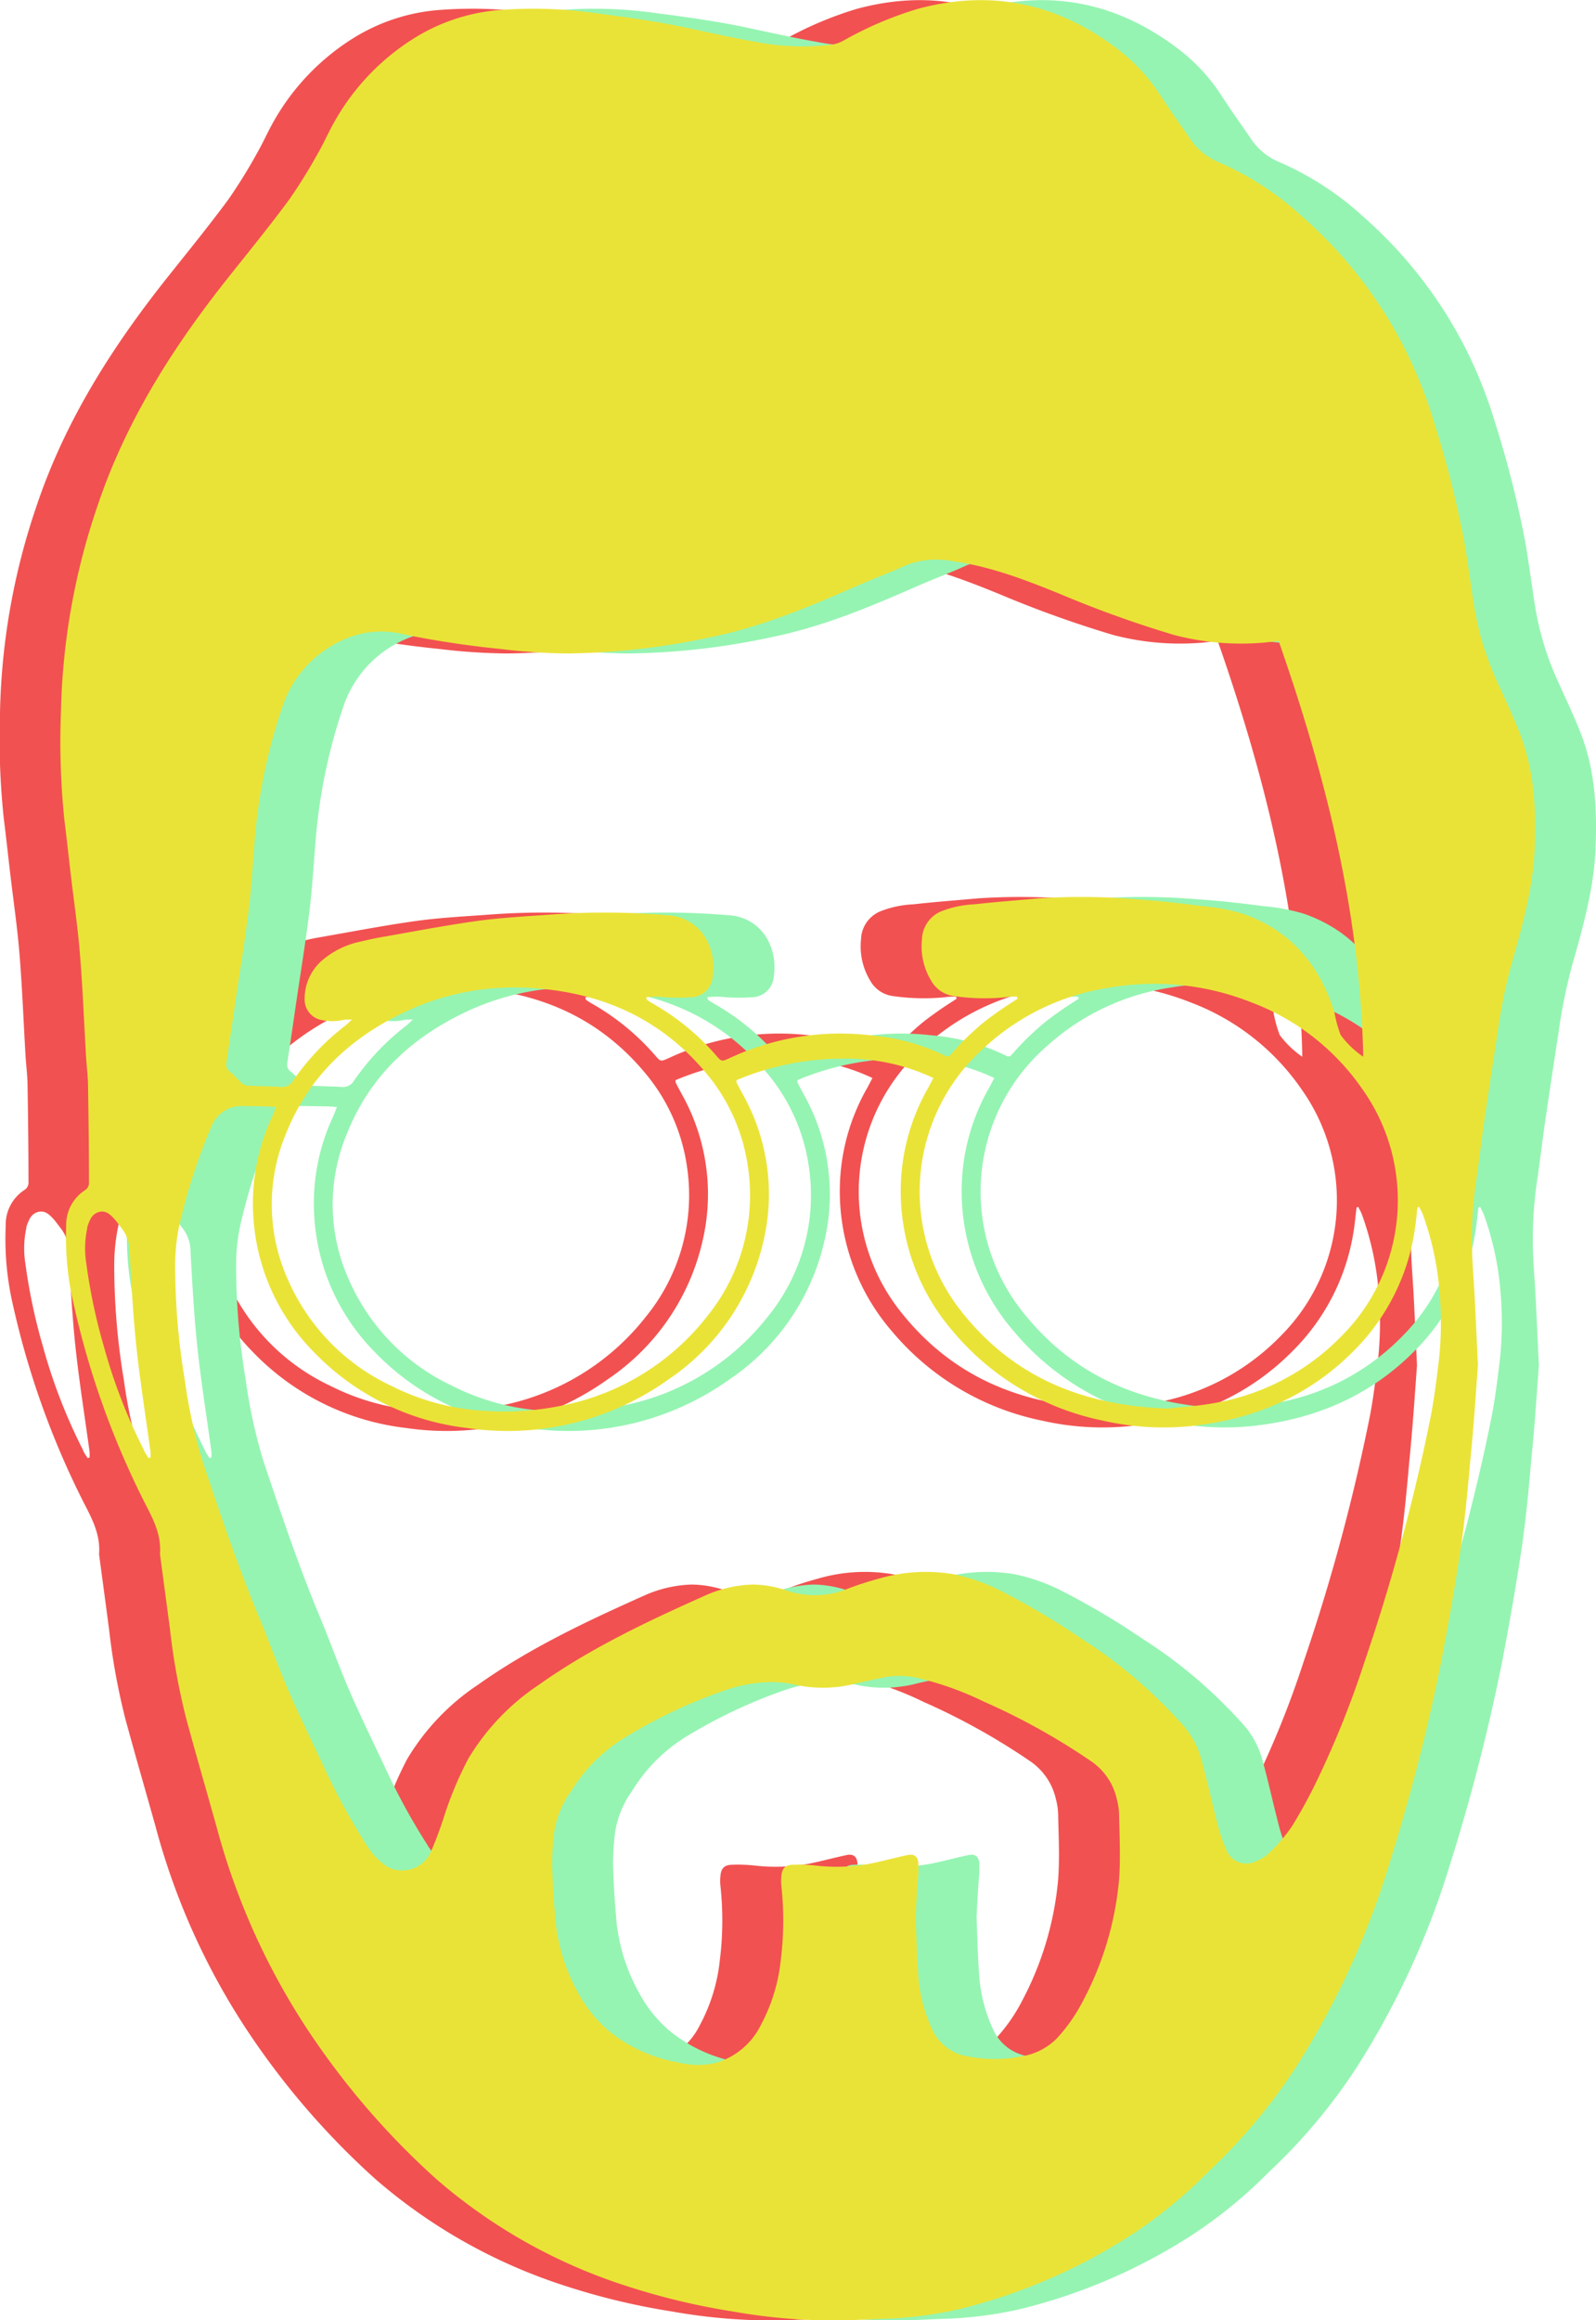 <svg xmlns="http://www.w3.org/2000/svg" viewBox="0 0 209.55 304.45"><defs><style>.cls-1{fill:#f25151;}.cls-2{fill:#95f4b2;}.cls-3{fill:#EAE337;}</style></defs><g id="Calque_2" data-name="Calque 2"><g id="logo1"><path class="cls-1" d="M186.05,179.16c-.26,3.46-.55,8-1,12.45-.34,3.86-.7,7.73-1.26,11.57-.75,5-1.63,10-2.59,15a254.66,254.66,0,0,1-6.79,26.39,107.7,107.7,0,0,1-12.3,26.74A74.41,74.41,0,0,1,150.62,285a61.81,61.81,0,0,1-9.6,7.95,73.93,73.93,0,0,1-22.85,10,51.57,51.57,0,0,1-9.89,1.32c-2,.06-3.92.18-5.88.22a75.54,75.54,0,0,1-14.16-1.17,90.35,90.35,0,0,1-14.6-3.55,71.23,71.23,0,0,1-24.31-13.79A101.88,101.88,0,0,1,34,268.7a91,91,0,0,1-13.57-29c-1.33-4.75-2.71-9.49-4-14.26a86.56,86.56,0,0,1-2.1-11.55c-.43-3.3-.88-6.6-1.32-9.9a.5.5,0,0,1,0-.12c.18-2.47-.9-4.55-2-6.66a110.68,110.68,0,0,1-9.25-25.7A38.32,38.32,0,0,1,.75,160.86a5.42,5.42,0,0,1,2.44-4.7,1.13,1.13,0,0,0,.55-1.09c0-4.16-.05-8.32-.12-12.47,0-1.37-.19-2.74-.27-4.11-.26-4.43-.43-8.86-.79-13.28-.28-3.51-.8-7-1.21-10.51-.29-2.45-.55-4.9-.86-7.35A100.37,100.37,0,0,1,0,93.48a89.1,89.1,0,0,1,4.8-27.09C8.6,55.07,14.89,45.27,22.26,36.05c2.6-3.26,5.22-6.49,7.69-9.83a67.94,67.94,0,0,0,3.78-6.09c.69-1.19,1.25-2.44,1.9-3.65A30.6,30.6,0,0,1,46.4,5,24.91,24.91,0,0,1,57.8,1.3a57.88,57.88,0,0,1,12.55.45c4.13.53,8.23,1.11,12.3,2,2.83.6,5.66,1.23,8.52,1.73a31.63,31.63,0,0,0,10.18.36,4.78,4.78,0,0,0,1.52-.58,47.56,47.56,0,0,1,9.61-4.09c9.48-2.57,18.15-.82,26,5.08a23.68,23.68,0,0,1,5.59,5.84c1.31,2,2.63,3.9,4,5.85a8.31,8.31,0,0,0,3.85,3.31,39.22,39.22,0,0,1,11,7.12,57.81,57.81,0,0,1,13.56,17.46,59.75,59.75,0,0,1,3.85,9.72A135,135,0,0,1,184.24,71c.49,2.81.85,5.65,1.3,8.48a38.32,38.32,0,0,0,2.79,9.43c1.1,2.47,2.29,4.91,3.26,7.43,1.87,4.85,2.11,9.92,1.9,15.06s-1.65,10.28-3.08,15.28a72.78,72.78,0,0,0-1.79,8.86c-.58,3.83-1.17,7.66-1.73,11.5-.39,2.68-.7,5.36-1.09,8a52.82,52.82,0,0,0-.49,10c.08,1.65.21,3.29.3,4.94C185.75,172.7,185.87,175.4,186.05,179.16ZM28.24,145.25c-.55,0-.93-.07-1.31-.07l-3.3-.05a4.23,4.23,0,0,0-3.77,2.45,74.67,74.67,0,0,0-4,11.91A25.06,25.06,0,0,0,15,166a90.61,90.61,0,0,0,1.25,15,68.34,68.34,0,0,0,2.32,10.67c2.3,6.87,4.61,13.74,7.4,20.44,1.36,3.25,2.54,6.58,3.94,9.82,1.48,3.41,3.13,6.76,4.71,10.13a84.74,84.74,0,0,0,5.41,9.9,9.32,9.32,0,0,0,2.6,2.85,3.73,3.73,0,0,0,2.34.62A4,4,0,0,0,48.56,243c.63-1.39,1.14-2.83,1.63-4.27a47.2,47.2,0,0,1,3.28-7.92,30.42,30.42,0,0,1,9.27-9.72c6.85-4.86,14.42-8.41,22.05-11.81a16.25,16.25,0,0,1,6-1.35,14.23,14.23,0,0,1,4.72.86,11.46,11.46,0,0,0,7.6-.24c1.39-.54,2.81-1,4.25-1.39a22,22,0,0,1,9.77-.6,24.2,24.2,0,0,1,6.3,2.21,98.56,98.56,0,0,1,10.62,6.3,63,63,0,0,1,12.83,10.83,11.77,11.77,0,0,1,2.75,4.61c.82,2.9,1.45,5.85,2.21,8.77a20.81,20.81,0,0,0,1.21,3.54,2.8,2.8,0,0,0,3.87,1.41,5.19,5.19,0,0,0,1.68-1.05,22.23,22.23,0,0,0,3-3.48,65,65,0,0,0,3.43-6.3A125.08,125.08,0,0,0,171.18,218a254.35,254.35,0,0,0,8.71-32.32c.46-2.46.76-4.95,1.06-7.44a45.59,45.59,0,0,0,.05-8.82,38.57,38.57,0,0,0-2.19-10.07c-.13-.34-.32-.66-.49-1-.16.1-.21.12-.21.14-.13,1-.21,2-.37,3A28.25,28.25,0,0,1,170,177c-5.82,6-13,9.15-21.25,10.09a35.75,35.75,0,0,1-11.93-.67,34.75,34.75,0,0,1-19.75-11.77,28.11,28.11,0,0,1-6.79-19.32,27.22,27.22,0,0,1,3.57-12.55c.22-.39.42-.8.7-1.32a26.66,26.66,0,0,0-11.85-2.54,35.74,35.74,0,0,0-14,2.82,1.7,1.7,0,0,0,0,.29c.32.63.65,1.25,1,1.88a26.76,26.76,0,0,1,2.62,18.59,29.9,29.9,0,0,1-12.49,18.47,36.37,36.37,0,0,1-26.46,6.42,33.23,33.23,0,0,1-20.19-10,27.6,27.6,0,0,1-7.92-17.79,26.88,26.88,0,0,1,2.36-12.83C27.84,146.34,28,145.87,28.24,145.25ZM159.88,84.1c-.92.1-1.73.23-2.54.27a34.63,34.63,0,0,1-11.19-1.05,145.5,145.5,0,0,1-15-5.39c-4.55-1.85-9.1-3.6-14-4.28a11,11,0,0,0-6.22.53c-2.18,1-4.42,1.82-6.61,2.78-6.21,2.73-12.45,5.33-19.16,6.68a93.77,93.77,0,0,1-18.66,2.11,78.65,78.65,0,0,1-8.8-.59,126.44,126.44,0,0,1-12.54-1.89,12,12,0,0,0-7.19.32,14.67,14.67,0,0,0-8.74,8.71,72,72,0,0,0-3.83,18.48c-.24,2.93-.41,5.87-.77,8.79-.49,4-1.14,7.91-1.72,11.86-.39,2.67-.78,5.35-1.18,8a1.12,1.12,0,0,0,.47,1.21c.57.45,1,1,1.59,1.53a1.22,1.22,0,0,0,.71.29c1.45.08,2.9.08,4.35.17a1.67,1.67,0,0,0,1.65-.85,32.25,32.25,0,0,1,6.87-7.22c.23-.18.44-.4.84-.77-.59,0-.92,0-1.25.07a6.72,6.72,0,0,1-2.68,0A2.72,2.72,0,0,1,32,131.07a6.62,6.62,0,0,1,2.42-5.15,11.17,11.17,0,0,1,4.59-2.29c.88-.19,1.75-.42,2.64-.58,4.32-.75,8.63-1.59,13-2.2,3.1-.43,6.24-.59,9.37-.82a97.22,97.22,0,0,1,15.64.07A6.14,6.14,0,0,1,85,123.78a7.57,7.57,0,0,1,.58,4.25,2.93,2.93,0,0,1-2.81,2.83,27.54,27.54,0,0,1-3.52,0,9.63,9.63,0,0,0-2.4,0c.05.2.05.3.1.34a8.18,8.18,0,0,0,.69.45,31.66,31.66,0,0,1,8.43,6.9c.67.77.69.76,1.7.31a34.37,34.37,0,0,1,18.56-3,27.16,27.16,0,0,1,9.9,2.75c.09,0,.23,0,.38,0,.66-.71,1.3-1.45,2-2.14s1.42-1.36,2.17-2,1.61-1.25,2.44-1.84,1.59-1.05,2.39-1.58l-.09-.27c-.49,0-1,0-1.46.08a28.12,28.12,0,0,1-6.92-.17,4,4,0,0,1-2.88-2,8.64,8.64,0,0,1-1.21-5.41,4.11,4.11,0,0,1,2.5-3.68,13.28,13.28,0,0,1,4.34-.93c2.84-.32,5.7-.53,8.55-.79a86.14,86.14,0,0,1,13.05.15c2.81.18,5.62.52,8.42.88a25.89,25.89,0,0,1,5.29,1c6.23,2.18,10.06,6.72,12,12.9a16.62,16.62,0,0,0,.82,3,12.08,12.08,0,0,0,2.19,2.28,6.68,6.68,0,0,0,.78.57C170.59,119.75,166.08,101.86,159.88,84.1ZM145.35,184.83c1.64-.19,3.8-.3,5.92-.69a30.51,30.51,0,0,0,16.91-8.86,25.17,25.17,0,0,0,2.68-32.38,30.92,30.92,0,0,0-14.64-11.4,34.52,34.52,0,0,0-18.49-1.91,31,31,0,0,0-16.35,7.75,25.3,25.3,0,0,0-3,34.94C125.16,180.75,134.21,184.46,145.35,184.83Zm-89.55.31a37.07,37.07,0,0,0,10.13-.73,32,32,0,0,0,18.93-11.7,25.21,25.21,0,0,0,5.35-19.54,24.44,24.44,0,0,0-5.62-12.5c-5.88-7-13.54-10.38-22.5-11A33.65,33.65,0,0,0,44.72,133c-7,3.41-12.31,8.5-15.2,15.84a24,24,0,0,0,.25,19,27.61,27.61,0,0,0,13.58,14A30.87,30.87,0,0,0,55.8,185.14Zm56.42,66.44c.11,2.68.15,5,.32,7.31a20.31,20.31,0,0,0,1.93,7.58,6.12,6.12,0,0,0,4.66,3.38,17.8,17.8,0,0,0,6.9,0,8.29,8.29,0,0,0,4.75-2.39,22.28,22.28,0,0,0,3.42-4.91,41.82,41.82,0,0,0,4.73-15.9c.21-2.85.06-5.72,0-8.59a8.78,8.78,0,0,0-.3-2,8.17,8.17,0,0,0-3.36-4.94,86.69,86.69,0,0,0-14.07-7.82,41,41,0,0,0-8-2.94,11.41,11.41,0,0,0-5-.29c-1.26.29-2.53.53-3.79.83a17.1,17.1,0,0,1-8.26.12,13.23,13.23,0,0,0-3.27-.29A19.37,19.37,0,0,0,87,221.87a66.75,66.75,0,0,0-12.75,6A21.53,21.53,0,0,0,67,235a12.52,12.52,0,0,0-2.23,5.38,31.79,31.79,0,0,0-.27,4.46c.06,2.43.23,4.86.44,7.27a24.36,24.36,0,0,0,2.95,9.36A17.3,17.3,0,0,0,72,266.56a19.93,19.93,0,0,0,9,4.07,10.68,10.68,0,0,0,4.9.09,9.56,9.56,0,0,0,6-5,23,23,0,0,0,2.61-8.5,41.83,41.83,0,0,0,.08-9.75,6.18,6.18,0,0,1,0-1.29c.08-1,.5-1.45,1.47-1.48a20.59,20.59,0,0,1,2.94.09,24,24,0,0,0,7.37-.26c1.61-.34,3.2-.77,4.81-1.11.87-.18,1.35.22,1.4,1.1,0,.43,0,.86,0,1.29C112.4,247.87,112.3,249.91,112.22,251.58ZM11.52,191.34l.24-.09a6.26,6.26,0,0,0,0-.75c-.62-4.58-1.36-9.15-1.85-13.74-.44-4.13-.66-8.29-.89-12.43a5,5,0,0,0-.93-3c-.34-.43-.65-.88-1-1.29-.56-.62-1.16-1.26-2.1-1s-1.2,1.06-1.49,1.84a2,2,0,0,0-.06.35,12.71,12.71,0,0,0-.11,4.56,73.8,73.8,0,0,0,2.28,10.8,71.81,71.81,0,0,0,5.23,13.57C11,190.6,11.29,191,11.52,191.34Z"/><path class="cls-2" d="M202.05,179.16c-.26,3.46-.55,8-1,12.45-.34,3.86-.7,7.73-1.26,11.57-.75,5-1.63,10-2.59,15a254.66,254.66,0,0,1-6.79,26.39,107.7,107.7,0,0,1-12.3,26.74A74.41,74.41,0,0,1,166.62,285a61.81,61.81,0,0,1-9.6,7.95,73.93,73.93,0,0,1-22.85,10,51.57,51.57,0,0,1-9.89,1.32c-2,.06-3.92.18-5.88.22a75.54,75.54,0,0,1-14.16-1.17,90.35,90.35,0,0,1-14.6-3.55,71.23,71.23,0,0,1-24.31-13.79A101.88,101.88,0,0,1,50,268.7a91,91,0,0,1-13.57-29c-1.33-4.75-2.71-9.49-4-14.26a86.56,86.56,0,0,1-2.1-11.55c-.43-3.3-.88-6.6-1.32-9.9a.5.5,0,0,1,0-.12c.18-2.47-.9-4.55-2-6.66a110.68,110.68,0,0,1-9.25-25.7,38.32,38.32,0,0,1-1.07-10.61,5.42,5.42,0,0,1,2.44-4.7,1.13,1.13,0,0,0,.55-1.09c0-4.16,0-8.32-.12-12.47,0-1.37-.19-2.74-.27-4.11-.26-4.43-.43-8.86-.79-13.28-.28-3.51-.8-7-1.21-10.51-.29-2.45-.55-4.9-.86-7.35A100.37,100.37,0,0,1,16,93.48a89.1,89.1,0,0,1,4.8-27.09C24.6,55.07,30.89,45.27,38.26,36.05c2.6-3.26,5.22-6.49,7.69-9.83a67.94,67.94,0,0,0,3.78-6.09c.69-1.19,1.25-2.44,1.9-3.65A30.6,30.6,0,0,1,62.4,5,24.91,24.91,0,0,1,73.8,1.3a57.88,57.88,0,0,1,12.55.45c4.13.53,8.23,1.11,12.3,2,2.83.6,5.66,1.23,8.52,1.73a31.63,31.63,0,0,0,10.18.36,4.78,4.78,0,0,0,1.52-.58,47.56,47.56,0,0,1,9.61-4.09c9.48-2.57,18.15-.82,26,5.08a23.68,23.68,0,0,1,5.59,5.84c1.31,2,2.63,3.9,4,5.85a8.31,8.31,0,0,0,3.85,3.31,39.22,39.22,0,0,1,11,7.12,57.81,57.81,0,0,1,13.56,17.46,59.75,59.75,0,0,1,3.85,9.72A135,135,0,0,1,200.24,71c.49,2.81.85,5.65,1.3,8.48a38.32,38.32,0,0,0,2.79,9.43c1.1,2.47,2.29,4.91,3.26,7.43,1.87,4.85,2.11,9.92,1.9,15.06s-1.65,10.28-3.08,15.28a72.78,72.78,0,0,0-1.79,8.86c-.58,3.83-1.17,7.66-1.73,11.5-.39,2.68-.7,5.36-1.09,8a52.82,52.82,0,0,0-.49,10c.08,1.65.21,3.29.3,4.94C201.75,172.7,201.87,175.4,202.05,179.16ZM44.24,145.25c-.55,0-.93-.07-1.31-.07l-3.3-.05a4.23,4.23,0,0,0-3.77,2.45,74.67,74.67,0,0,0-4,11.91A25.06,25.06,0,0,0,31,166a90.61,90.61,0,0,0,1.25,15,68.34,68.34,0,0,0,2.32,10.67c2.3,6.87,4.61,13.74,7.4,20.44,1.36,3.25,2.54,6.58,3.94,9.82,1.48,3.41,3.13,6.76,4.71,10.13a84.74,84.74,0,0,0,5.41,9.9,9.32,9.32,0,0,0,2.6,2.85,3.73,3.73,0,0,0,2.34.62A4,4,0,0,0,64.56,243c.63-1.39,1.14-2.83,1.63-4.27a47.2,47.2,0,0,1,3.28-7.92,30.42,30.42,0,0,1,9.27-9.72c6.85-4.86,14.42-8.41,22.05-11.81a16.25,16.25,0,0,1,6-1.35,14.23,14.23,0,0,1,4.72.86,11.46,11.46,0,0,0,7.6-.24c1.39-.54,2.81-1,4.25-1.39a22,22,0,0,1,9.77-.6,24.2,24.2,0,0,1,6.3,2.21,98.56,98.56,0,0,1,10.62,6.3,63,63,0,0,1,12.83,10.83,11.77,11.77,0,0,1,2.75,4.61c.82,2.9,1.45,5.85,2.21,8.77a20.81,20.81,0,0,0,1.21,3.54,2.8,2.8,0,0,0,3.87,1.41,5.19,5.19,0,0,0,1.68-1.05,22.23,22.23,0,0,0,3-3.48,65,65,0,0,0,3.43-6.3A125.08,125.08,0,0,0,187.18,218a254.35,254.35,0,0,0,8.71-32.32c.46-2.46.76-4.95,1.06-7.44a45.59,45.59,0,0,0,.05-8.82,38.57,38.57,0,0,0-2.19-10.07c-.13-.34-.32-.66-.49-1-.16.1-.21.12-.21.14-.13,1-.21,2-.37,3A28.25,28.25,0,0,1,186,177c-5.82,6-13,9.15-21.25,10.09a35.75,35.75,0,0,1-11.93-.67,34.75,34.75,0,0,1-19.75-11.77,28.11,28.11,0,0,1-6.79-19.32,27.22,27.22,0,0,1,3.57-12.55c.22-.39.42-.8.7-1.32a26.66,26.66,0,0,0-11.85-2.54,35.74,35.74,0,0,0-14,2.82,1.7,1.7,0,0,0,0,.29c.32.63.65,1.25,1,1.88a26.76,26.76,0,0,1,2.62,18.59,29.9,29.9,0,0,1-12.49,18.47,36.37,36.37,0,0,1-26.46,6.42,33.23,33.23,0,0,1-20.19-10,27.6,27.6,0,0,1-7.92-17.79,26.88,26.88,0,0,1,2.36-12.83C43.84,146.34,44,145.87,44.24,145.25ZM175.88,84.1c-.92.1-1.73.23-2.54.27a34.63,34.63,0,0,1-11.19-1.05,145.5,145.5,0,0,1-15-5.39c-4.55-1.85-9.1-3.6-14-4.28a11,11,0,0,0-6.22.53c-2.18,1-4.42,1.82-6.61,2.78-6.21,2.73-12.45,5.33-19.16,6.68a93.77,93.77,0,0,1-18.66,2.11,78.65,78.65,0,0,1-8.8-.59,126.44,126.44,0,0,1-12.54-1.89,12,12,0,0,0-7.19.32,14.67,14.67,0,0,0-8.74,8.71,72,72,0,0,0-3.83,18.48c-.24,2.93-.41,5.87-.77,8.79-.49,4-1.14,7.91-1.72,11.86-.39,2.67-.78,5.35-1.18,8a1.12,1.12,0,0,0,.47,1.21c.57.45,1,1,1.59,1.53a1.22,1.22,0,0,0,.71.29c1.45.08,2.9.08,4.35.17a1.67,1.67,0,0,0,1.65-.85,32.25,32.25,0,0,1,6.87-7.22c.23-.18.44-.4.84-.77-.59,0-.92,0-1.25.07a6.72,6.72,0,0,1-2.68,0A2.72,2.72,0,0,1,48,131.07a6.62,6.62,0,0,1,2.42-5.15,11.17,11.17,0,0,1,4.59-2.29c.88-.19,1.75-.42,2.64-.58,4.32-.75,8.63-1.59,13-2.2,3.1-.43,6.24-.59,9.37-.82a97.22,97.22,0,0,1,15.64.07,6.14,6.14,0,0,1,5.36,3.68,7.57,7.57,0,0,1,.58,4.25,2.93,2.93,0,0,1-2.81,2.83,27.54,27.54,0,0,1-3.52,0,9.63,9.63,0,0,0-2.4,0c.05.2.05.3.1.34a8.18,8.18,0,0,0,.69.45,31.66,31.66,0,0,1,8.43,6.9c.67.77.69.76,1.7.31a34.37,34.37,0,0,1,18.56-3,27.16,27.16,0,0,1,9.9,2.75c.09,0,.23,0,.38,0,.66-.71,1.3-1.45,2-2.14s1.42-1.36,2.17-2,1.61-1.25,2.44-1.84,1.59-1.05,2.39-1.58l-.09-.27c-.49,0-1,0-1.46.08a28.12,28.12,0,0,1-6.92-.17,4,4,0,0,1-2.88-2,8.64,8.64,0,0,1-1.21-5.41,4.11,4.11,0,0,1,2.5-3.68,13.28,13.28,0,0,1,4.34-.93c2.84-.32,5.7-.53,8.55-.79a86.14,86.14,0,0,1,13.05.15c2.81.18,5.62.52,8.42.88a25.89,25.89,0,0,1,5.29,1c6.23,2.18,10.06,6.72,12,12.9a16.62,16.62,0,0,0,.82,3,12.08,12.08,0,0,0,2.19,2.28,6.68,6.68,0,0,0,.78.57C186.59,119.75,182.08,101.86,175.88,84.1ZM161.35,184.83c1.64-.19,3.8-.3,5.92-.69a30.51,30.51,0,0,0,16.91-8.86,25.17,25.17,0,0,0,2.68-32.38,30.92,30.92,0,0,0-14.64-11.4,34.52,34.52,0,0,0-18.49-1.91,31,31,0,0,0-16.35,7.75,25.3,25.3,0,0,0-3,34.94C141.16,180.75,150.21,184.46,161.35,184.83Zm-89.55.31a37.07,37.07,0,0,0,10.13-.73,32,32,0,0,0,18.93-11.7,25.21,25.21,0,0,0,5.35-19.54,24.44,24.44,0,0,0-5.62-12.5c-5.88-7-13.54-10.38-22.5-11A33.65,33.65,0,0,0,60.72,133c-7,3.41-12.31,8.5-15.2,15.84a24,24,0,0,0,.25,19,27.61,27.61,0,0,0,13.58,14A30.87,30.87,0,0,0,71.8,185.14Zm56.42,66.44c.11,2.68.15,5,.32,7.31a20.31,20.31,0,0,0,1.93,7.58,6.12,6.12,0,0,0,4.66,3.38,17.8,17.8,0,0,0,6.9,0,8.29,8.29,0,0,0,4.75-2.39,22.28,22.28,0,0,0,3.42-4.91,41.82,41.82,0,0,0,4.73-15.9c.21-2.85.06-5.72,0-8.59a8.78,8.78,0,0,0-.3-2,8.17,8.17,0,0,0-3.36-4.94,86.69,86.69,0,0,0-14.07-7.82,41,41,0,0,0-8-2.94,11.41,11.41,0,0,0-5-.29c-1.26.29-2.53.53-3.79.83a17.1,17.1,0,0,1-8.26.12,13.23,13.23,0,0,0-3.27-.29,19.37,19.37,0,0,0-5.88,1.06,66.75,66.75,0,0,0-12.75,6A21.53,21.53,0,0,0,83,235a12.52,12.52,0,0,0-2.23,5.38,31.79,31.79,0,0,0-.27,4.46c.06,2.43.23,4.86.44,7.27a24.36,24.36,0,0,0,2.95,9.36A17.3,17.3,0,0,0,88,266.56a19.93,19.93,0,0,0,9,4.07,10.68,10.68,0,0,0,4.9.09,9.56,9.56,0,0,0,6-5,23,23,0,0,0,2.61-8.5,41.83,41.83,0,0,0,.08-9.75,6.18,6.18,0,0,1,0-1.29c.08-1,.5-1.45,1.47-1.48a20.59,20.59,0,0,1,2.94.09,24,24,0,0,0,7.37-.26c1.61-.34,3.2-.77,4.81-1.11.87-.18,1.35.22,1.4,1.1,0,.43,0,.86,0,1.29C128.4,247.87,128.3,249.91,128.22,251.58ZM27.52,191.34l.24-.09a6.26,6.26,0,0,0,0-.75c-.62-4.58-1.36-9.15-1.85-13.74-.44-4.13-.66-8.29-.89-12.43a5,5,0,0,0-.93-3c-.34-.43-.65-.88-1-1.29-.56-.62-1.16-1.26-2.1-1s-1.2,1.06-1.49,1.84a2,2,0,0,0-.06.35,12.71,12.71,0,0,0-.11,4.56,73.8,73.8,0,0,0,2.28,10.8,71.81,71.81,0,0,0,5.23,13.57C27,190.6,27.29,191,27.52,191.34Z"/><path class="cls-3" d="M194.05,179.16c-.26,3.46-.55,8-1,12.45-.34,3.86-.7,7.73-1.26,11.57-.75,5-1.63,10-2.59,15a254.66,254.66,0,0,1-6.79,26.39,107.7,107.7,0,0,1-12.3,26.74A74.41,74.41,0,0,1,158.62,285a61.81,61.81,0,0,1-9.6,7.95,73.93,73.93,0,0,1-22.85,10,51.57,51.57,0,0,1-9.89,1.32c-2,.06-3.92.18-5.88.22a75.54,75.54,0,0,1-14.16-1.17,90.35,90.35,0,0,1-14.6-3.55,71.23,71.23,0,0,1-24.31-13.79A101.88,101.88,0,0,1,42,268.7a91,91,0,0,1-13.57-29c-1.33-4.75-2.71-9.49-4-14.26a86.56,86.56,0,0,1-2.1-11.55c-.43-3.3-.88-6.6-1.32-9.9a.5.5,0,0,1,0-.12c.18-2.47-.9-4.55-2-6.66a110.68,110.68,0,0,1-9.25-25.7,38.32,38.32,0,0,1-1.07-10.61,5.42,5.42,0,0,1,2.44-4.7,1.13,1.13,0,0,0,.55-1.09c0-4.16-.05-8.32-.12-12.47,0-1.37-.19-2.74-.27-4.11-.26-4.43-.43-8.86-.79-13.28-.28-3.51-.8-7-1.21-10.51-.29-2.45-.55-4.9-.86-7.35A100.37,100.37,0,0,1,8,93.48a89.1,89.1,0,0,1,4.8-27.09C16.6,55.07,22.89,45.27,30.26,36.05c2.6-3.26,5.22-6.49,7.69-9.83a67.94,67.94,0,0,0,3.78-6.09c.69-1.19,1.25-2.44,1.9-3.65A30.6,30.6,0,0,1,54.4,5,24.91,24.91,0,0,1,65.8,1.3a57.88,57.88,0,0,1,12.55.45c4.13.53,8.23,1.11,12.3,2,2.83.6,5.66,1.23,8.52,1.73a31.63,31.63,0,0,0,10.18.36,4.78,4.78,0,0,0,1.52-.58,47.56,47.56,0,0,1,9.61-4.09c9.48-2.57,18.15-.82,26,5.08a23.68,23.68,0,0,1,5.59,5.84c1.31,2,2.63,3.9,4,5.85a8.31,8.31,0,0,0,3.85,3.31,39.22,39.22,0,0,1,11,7.12,57.81,57.81,0,0,1,13.56,17.46,59.75,59.75,0,0,1,3.85,9.72A135,135,0,0,1,192.24,71c.49,2.81.85,5.65,1.3,8.48a38.32,38.32,0,0,0,2.79,9.43c1.1,2.47,2.29,4.91,3.26,7.43,1.87,4.85,2.11,9.92,1.9,15.06s-1.65,10.28-3.08,15.28a72.78,72.78,0,0,0-1.79,8.86c-.58,3.83-1.17,7.66-1.73,11.5-.39,2.68-.7,5.36-1.09,8a52.82,52.82,0,0,0-.49,10c.08,1.65.21,3.29.3,4.94C193.75,172.7,193.87,175.4,194.05,179.16ZM36.24,145.25c-.55,0-.93-.07-1.31-.07l-3.3-.05a4.23,4.23,0,0,0-3.77,2.45,74.67,74.67,0,0,0-4,11.91A25.06,25.06,0,0,0,23,166a90.61,90.61,0,0,0,1.25,15,68.34,68.34,0,0,0,2.32,10.67c2.3,6.87,4.61,13.74,7.4,20.44,1.36,3.25,2.54,6.58,3.94,9.82,1.48,3.41,3.13,6.76,4.71,10.13a84.74,84.74,0,0,0,5.41,9.9,9.32,9.32,0,0,0,2.6,2.85,3.73,3.73,0,0,0,2.34.62A4,4,0,0,0,56.56,243c.63-1.39,1.14-2.83,1.63-4.27a47.2,47.2,0,0,1,3.28-7.92,30.42,30.42,0,0,1,9.27-9.72c6.85-4.86,14.42-8.41,22.05-11.81a16.25,16.25,0,0,1,6-1.35,14.23,14.23,0,0,1,4.72.86,11.46,11.46,0,0,0,7.6-.24c1.39-.54,2.81-1,4.25-1.39a22,22,0,0,1,9.77-.6,24.2,24.2,0,0,1,6.3,2.21,98.56,98.56,0,0,1,10.62,6.3,63,63,0,0,1,12.83,10.83,11.77,11.77,0,0,1,2.75,4.61c.82,2.9,1.45,5.85,2.21,8.77a20.81,20.81,0,0,0,1.21,3.54,2.8,2.8,0,0,0,3.87,1.41,5.19,5.19,0,0,0,1.68-1.05,22.23,22.23,0,0,0,3-3.48,65,65,0,0,0,3.43-6.3A125.08,125.08,0,0,0,179.18,218a254.35,254.35,0,0,0,8.71-32.32c.46-2.46.76-4.95,1.06-7.44a45.59,45.59,0,0,0,.05-8.82,38.57,38.57,0,0,0-2.19-10.07c-.13-.34-.32-.66-.49-1-.16.1-.21.12-.21.14-.13,1-.21,2-.37,3A28.25,28.25,0,0,1,178,177c-5.82,6-13,9.15-21.25,10.09a35.75,35.75,0,0,1-11.93-.67,34.75,34.75,0,0,1-19.75-11.77,28.11,28.11,0,0,1-6.79-19.32,27.22,27.22,0,0,1,3.57-12.55c.22-.39.42-.8.7-1.32a26.66,26.66,0,0,0-11.85-2.54,35.74,35.74,0,0,0-14,2.82,1.7,1.7,0,0,0,0,.29c.32.63.65,1.25,1,1.88a26.76,26.76,0,0,1,2.62,18.59,29.9,29.9,0,0,1-12.49,18.47,36.37,36.37,0,0,1-26.46,6.42,33.23,33.23,0,0,1-20.19-10,27.6,27.6,0,0,1-7.92-17.79,26.88,26.88,0,0,1,2.36-12.83C35.84,146.34,36,145.87,36.24,145.25ZM167.88,84.1c-.92.1-1.73.23-2.54.27a34.63,34.63,0,0,1-11.19-1.05,145.5,145.5,0,0,1-15-5.39c-4.55-1.85-9.1-3.6-14-4.28a11,11,0,0,0-6.22.53c-2.18,1-4.42,1.82-6.61,2.78-6.21,2.73-12.45,5.33-19.16,6.68a93.77,93.77,0,0,1-18.66,2.11,78.65,78.65,0,0,1-8.8-.59,126.44,126.44,0,0,1-12.54-1.89,12,12,0,0,0-7.19.32,14.67,14.67,0,0,0-8.74,8.71,72,72,0,0,0-3.83,18.48c-.24,2.93-.41,5.87-.77,8.79-.49,4-1.14,7.91-1.72,11.86-.39,2.67-.78,5.35-1.18,8a1.12,1.12,0,0,0,.47,1.21c.57.45,1,1,1.59,1.53a1.22,1.22,0,0,0,.71.29c1.45.08,2.9.08,4.35.17a1.67,1.67,0,0,0,1.65-.85,32.25,32.25,0,0,1,6.87-7.22c.23-.18.44-.4.84-.77-.59,0-.92,0-1.25.07a6.72,6.72,0,0,1-2.68,0A2.72,2.72,0,0,1,40,131.07a6.62,6.62,0,0,1,2.42-5.15,11.17,11.17,0,0,1,4.59-2.29c.88-.19,1.75-.42,2.64-.58,4.32-.75,8.63-1.59,13-2.2,3.1-.43,6.24-.59,9.37-.82a97.22,97.22,0,0,1,15.64.07A6.14,6.14,0,0,1,93,123.78a7.57,7.57,0,0,1,.58,4.25,2.93,2.93,0,0,1-2.81,2.83,27.54,27.54,0,0,1-3.52,0,9.63,9.63,0,0,0-2.4,0c.05.2.05.3.1.34a8.18,8.18,0,0,0,.69.45,31.66,31.66,0,0,1,8.43,6.9c.67.77.69.76,1.7.31a34.37,34.37,0,0,1,18.56-3,27.16,27.16,0,0,1,9.9,2.75c.09,0,.23,0,.38,0,.66-.71,1.3-1.45,2-2.14s1.42-1.36,2.17-2,1.61-1.25,2.44-1.84,1.59-1.05,2.39-1.58l-.09-.27c-.49,0-1,0-1.46.08a28.12,28.12,0,0,1-6.92-.17,4,4,0,0,1-2.88-2,8.64,8.64,0,0,1-1.21-5.41,4.11,4.11,0,0,1,2.5-3.68,13.28,13.28,0,0,1,4.34-.93c2.84-.32,5.7-.53,8.55-.79a86.14,86.14,0,0,1,13.05.15c2.81.18,5.62.52,8.42.88a25.89,25.89,0,0,1,5.29,1c6.23,2.18,10.06,6.72,12,12.9a16.62,16.62,0,0,0,.82,3,12.08,12.08,0,0,0,2.19,2.28,6.68,6.68,0,0,0,.78.57C178.59,119.75,174.08,101.86,167.88,84.1ZM153.35,184.83c1.64-.19,3.8-.3,5.92-.69a30.51,30.51,0,0,0,16.91-8.86,25.17,25.17,0,0,0,2.68-32.38,30.92,30.92,0,0,0-14.64-11.4,34.52,34.52,0,0,0-18.49-1.91,31,31,0,0,0-16.35,7.75,25.3,25.3,0,0,0-3,34.94C133.16,180.75,142.21,184.46,153.35,184.83Zm-89.55.31a37.07,37.07,0,0,0,10.13-.73,32,32,0,0,0,18.93-11.7,25.21,25.21,0,0,0,5.35-19.54,24.44,24.44,0,0,0-5.62-12.5c-5.88-7-13.54-10.38-22.5-11A33.65,33.65,0,0,0,52.72,133c-7,3.41-12.31,8.5-15.2,15.84a24,24,0,0,0,.25,19,27.61,27.61,0,0,0,13.58,14A30.87,30.87,0,0,0,63.8,185.14Zm56.42,66.44c.11,2.68.15,5,.32,7.31a20.31,20.31,0,0,0,1.93,7.58,6.12,6.12,0,0,0,4.66,3.38,17.8,17.8,0,0,0,6.9,0,8.29,8.29,0,0,0,4.75-2.39,22.28,22.28,0,0,0,3.42-4.91,41.82,41.82,0,0,0,4.73-15.9c.21-2.85.06-5.72,0-8.59a8.78,8.78,0,0,0-.3-2,8.17,8.17,0,0,0-3.36-4.94,86.69,86.69,0,0,0-14.07-7.82,41,41,0,0,0-8-2.94,11.41,11.41,0,0,0-5-.29c-1.26.29-2.53.53-3.79.83a17.1,17.1,0,0,1-8.26.12,13.23,13.23,0,0,0-3.27-.29A19.37,19.37,0,0,0,95,221.87a66.75,66.75,0,0,0-12.75,6A21.53,21.53,0,0,0,75,235a12.52,12.52,0,0,0-2.23,5.38,31.79,31.79,0,0,0-.27,4.46c.06,2.43.23,4.86.44,7.27a24.36,24.36,0,0,0,2.95,9.36A17.3,17.3,0,0,0,80,266.56a19.93,19.93,0,0,0,9,4.07,10.68,10.68,0,0,0,4.9.09,9.56,9.56,0,0,0,6-5,23,23,0,0,0,2.61-8.5,41.83,41.83,0,0,0,.08-9.75,6.18,6.18,0,0,1,0-1.29c.08-1,.5-1.45,1.47-1.48a20.59,20.59,0,0,1,2.94.09,24,24,0,0,0,7.37-.26c1.61-.34,3.2-.77,4.81-1.11.87-.18,1.35.22,1.4,1.1,0,.43,0,.86,0,1.29C120.4,247.87,120.3,249.91,120.22,251.58ZM19.52,191.34l.24-.09a6.26,6.26,0,0,0,0-.75c-.62-4.58-1.36-9.15-1.85-13.74-.44-4.13-.66-8.29-.89-12.43a5,5,0,0,0-.93-3c-.34-.43-.65-.88-1-1.29-.56-.62-1.16-1.26-2.1-1s-1.2,1.06-1.49,1.84a2,2,0,0,0-.06.35,12.71,12.71,0,0,0-.11,4.56,73.8,73.8,0,0,0,2.28,10.8,71.81,71.81,0,0,0,5.23,13.57C19,190.6,19.29,191,19.52,191.34Z"/></g></g></svg>